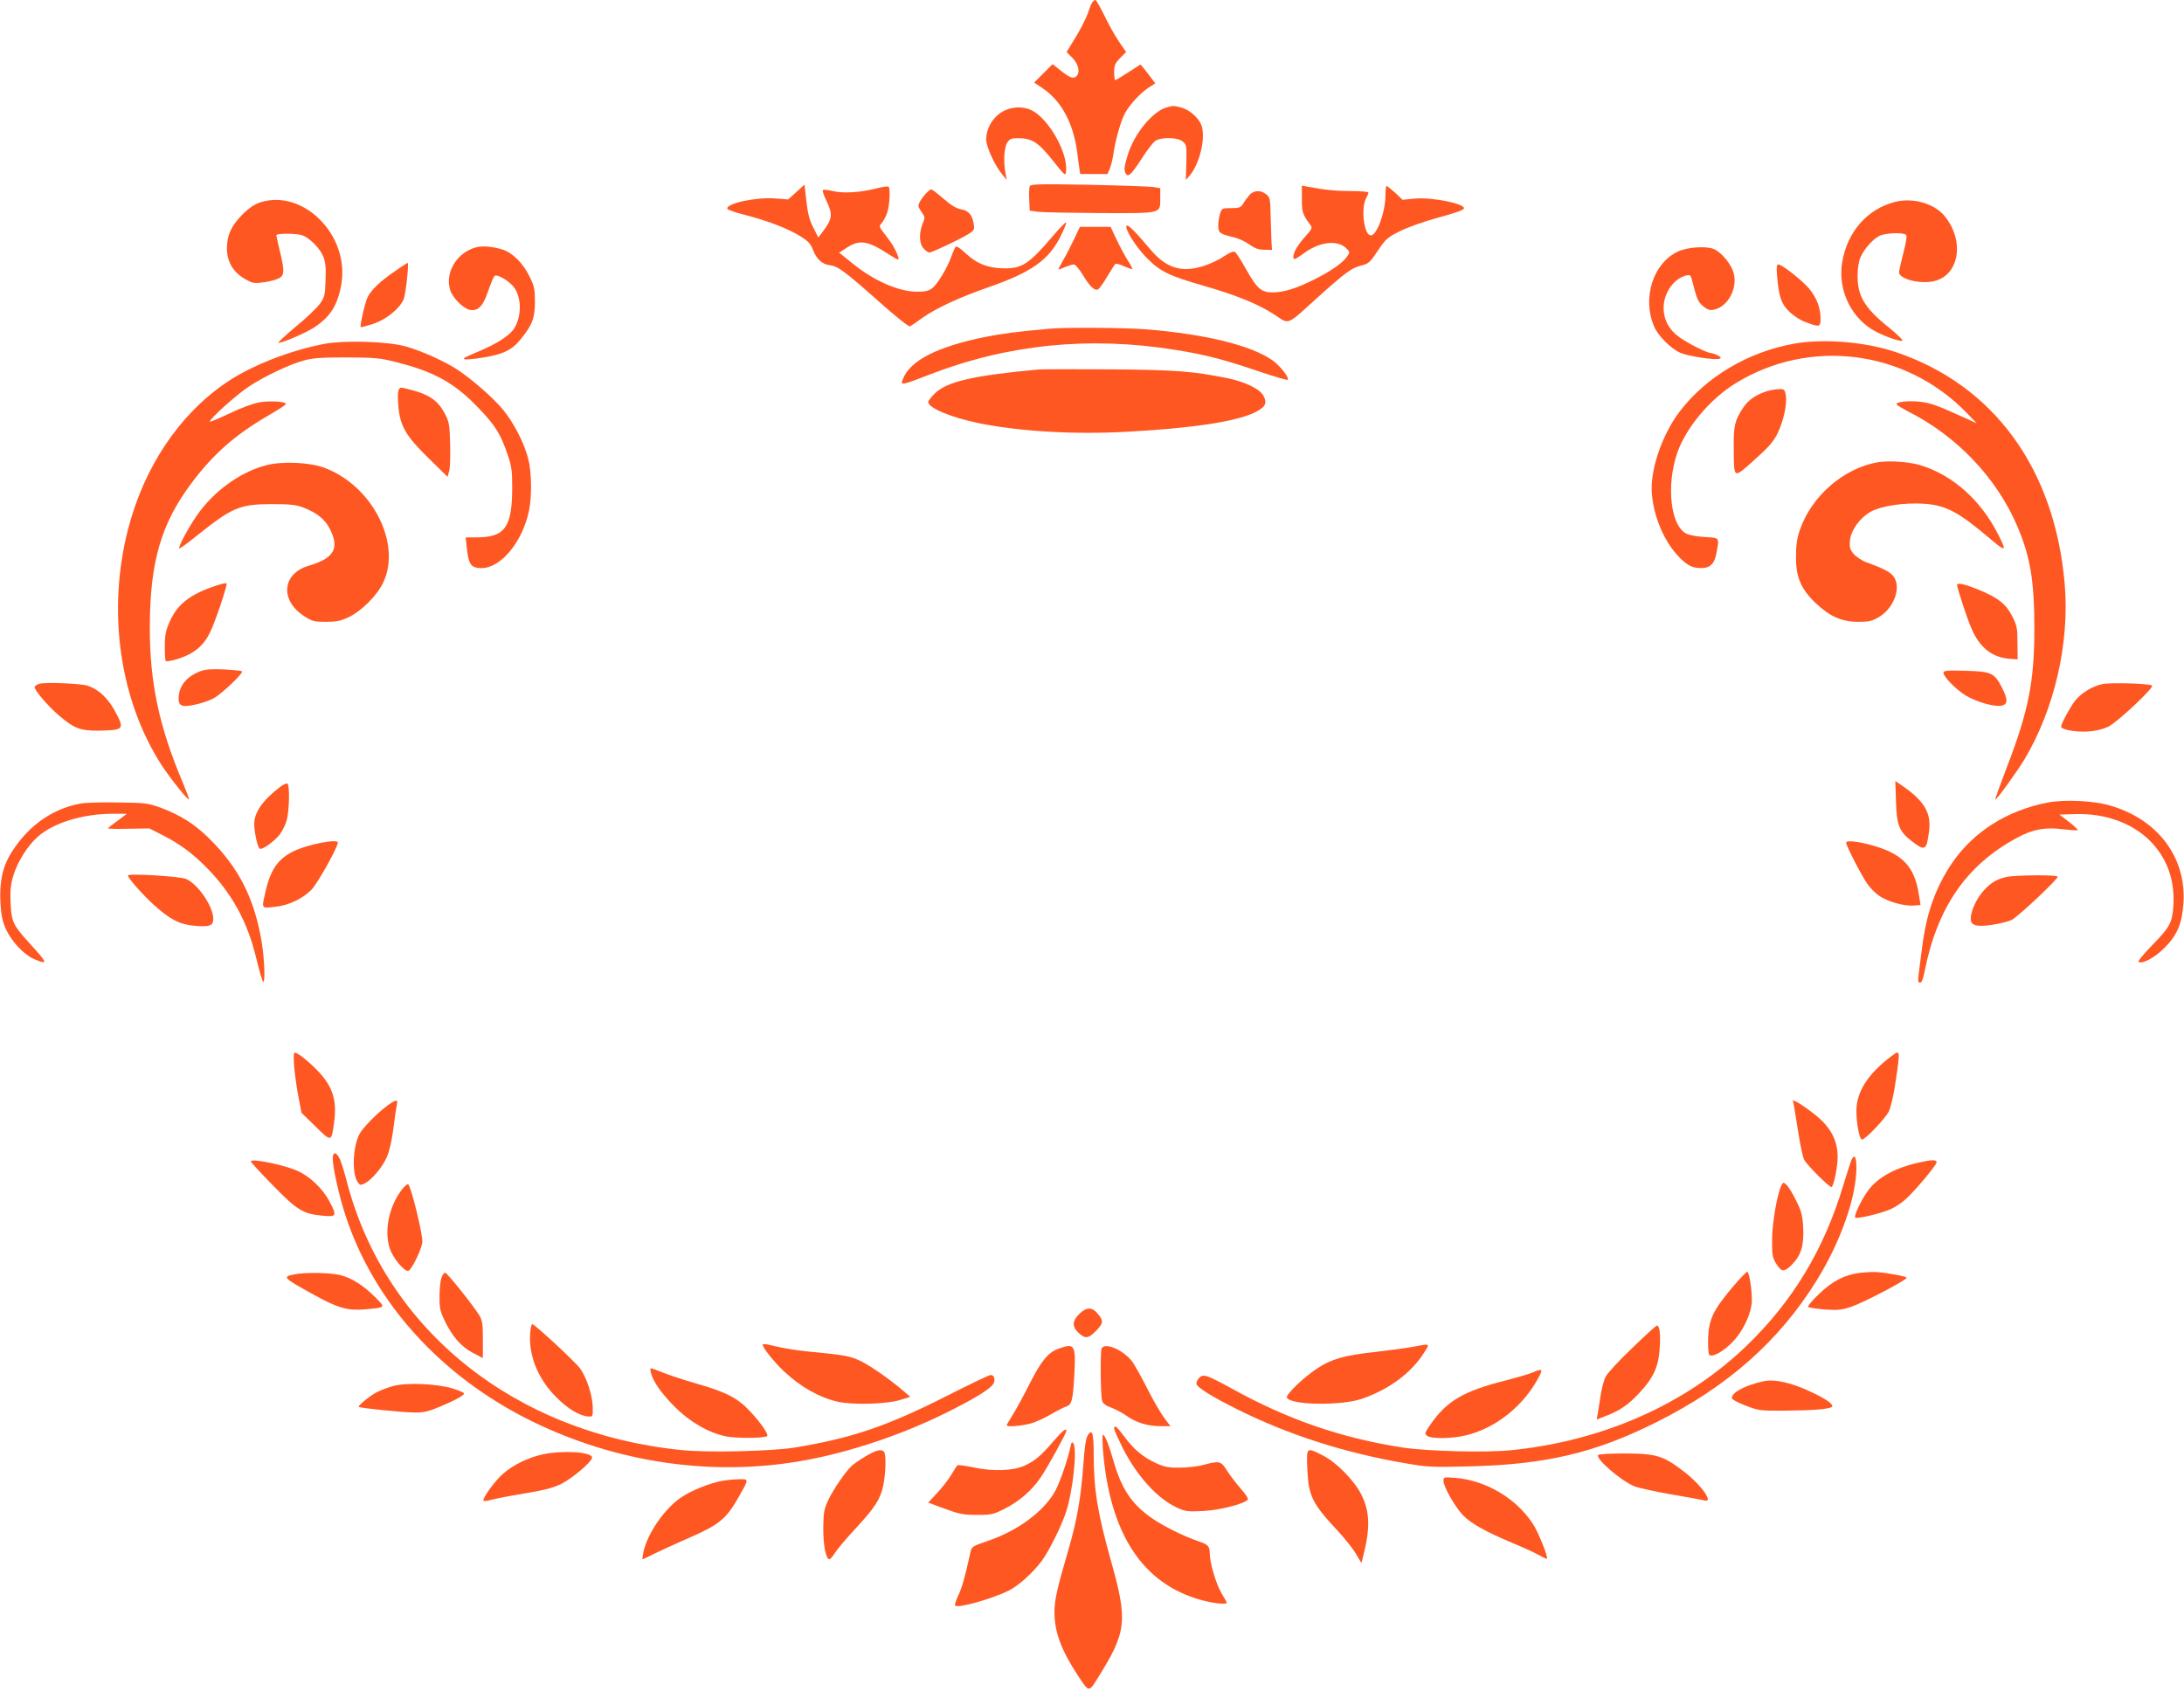 <?xml version="1.0" standalone="no"?>
<!DOCTYPE svg PUBLIC "-//W3C//DTD SVG 20010904//EN"
 "http://www.w3.org/TR/2001/REC-SVG-20010904/DTD/svg10.dtd">
<svg version="1.0" xmlns="http://www.w3.org/2000/svg"
 width="1280pt" height="991pt" viewBox="0 0 1280 991"
 preserveAspectRatio="xMidYMid meet">
<g transform="translate(0,991) scale(0.1,-0.1)"
fill="#ff5722" stroke="none">
<path d="M6403 9898 c-6 -7 -18 -36 -27 -65 -10 -28 -41 -91 -71 -140 l-54
-88 35 -35 c37 -39 46 -88 20 -109 -17 -15 -40 -5 -99 43 l-38 30 -54 -54 -54
-54 48 -32 c114 -77 184 -209 206 -389 3 -27 8 -65 11 -82 l5 -33 80 0 80 0
14 33 c7 17 16 55 20 82 10 74 42 191 66 237 26 51 93 124 142 155 l38 24 -20
27 c-11 15 -31 40 -43 56 l-24 28 -71 -46 c-39 -25 -74 -46 -77 -46 -3 0 -6
21 -6 47 0 40 5 52 35 83 l35 35 -41 60 c-23 33 -62 102 -86 153 -25 50 -48
92 -53 92 -4 0 -12 -6 -17 -12z"/>
<path d="M6836 9280 c-83 -25 -187 -153 -226 -276 -22 -73 -24 -92 -11 -113
14 -22 34 -1 96 95 29 45 63 89 76 98 34 23 130 22 160 -3 23 -18 24 -25 22
-123 l-3 -103 22 25 c61 72 97 229 68 299 -17 42 -70 88 -115 100 -46 12 -49
12 -89 1z"/>
<path d="M5868 9251 c-53 -34 -88 -96 -88 -158 0 -44 51 -155 96 -208 l24 -30
-7 40 c-13 68 -8 150 10 179 15 22 25 26 62 26 82 0 119 -23 203 -128 76 -96
77 -96 80 -64 11 108 -104 309 -203 356 -54 26 -124 21 -177 -13z"/>
<path d="M4667 8784 l-48 -43 -79 6 c-111 8 -287 -30 -277 -61 2 -6 50 -23
108 -37 131 -34 248 -79 320 -124 44 -27 60 -44 73 -78 22 -57 54 -86 101 -92
48 -6 92 -40 299 -224 90 -80 163 -138 170 -134 6 3 39 26 72 50 81 57 217
120 384 178 258 90 357 161 427 302 20 40 34 76 31 79 -3 3 -40 -35 -81 -84
-133 -156 -177 -186 -278 -185 -95 0 -163 26 -227 86 -30 29 -56 46 -61 41 -4
-5 -16 -31 -26 -59 -24 -67 -80 -160 -112 -185 -20 -15 -41 -20 -88 -20 -108
0 -256 65 -384 170 l-73 59 48 31 c73 46 119 39 237 -37 61 -39 68 -41 62 -21
-13 40 -37 82 -77 132 -38 49 -38 49 -19 70 10 12 24 39 31 60 14 43 19 140 8
151 -4 4 -35 0 -70 -9 -92 -24 -196 -31 -257 -16 -29 7 -55 9 -58 6 -4 -4 5
-31 20 -62 39 -80 36 -106 -21 -182 l-26 -34 -30 59 c-22 43 -32 82 -40 154
l-11 97 -48 -44z"/>
<path d="M6035 8818 c-3 -8 -5 -44 -3 -79 l3 -64 55 -7 c30 -3 195 -6 366 -7
360 -1 344 -5 344 91 l0 55 -42 7 c-24 3 -195 9 -380 13 -295 5 -338 4 -343
-9z"/>
<path d="M7630 8744 c0 -79 3 -89 52 -156 10 -14 5 -23 -29 -61 -44 -48 -73
-96 -73 -122 0 -21 5 -20 67 24 93 67 198 76 248 21 16 -17 16 -20 0 -44 -24
-36 -96 -86 -190 -133 -105 -53 -176 -75 -241 -77 -71 -1 -95 19 -160 134 -29
52 -59 99 -66 103 -9 6 -32 -4 -67 -27 -29 -20 -85 -46 -123 -57 -125 -38
-214 -10 -305 98 -88 104 -131 148 -140 140 -14 -15 52 -122 117 -188 80 -81
129 -105 334 -164 195 -56 324 -109 418 -171 85 -57 67 -64 241 94 170 153
207 181 263 195 45 11 53 18 99 87 46 69 56 78 130 115 44 22 137 55 205 74
132 36 170 50 170 61 0 27 -190 65 -286 56 l-74 -7 -43 41 c-25 22 -47 40 -51
40 -3 0 -6 -24 -6 -53 0 -99 -50 -237 -86 -237 -39 0 -59 155 -29 214 8 15 15
32 15 37 0 5 -44 9 -97 9 -91 0 -162 7 -255 25 l-38 7 0 -78z"/>
<path d="M5427 8776 c-13 -13 -29 -36 -36 -49 -12 -23 -11 -29 9 -58 21 -29
22 -35 10 -63 -24 -57 -24 -118 0 -149 12 -15 28 -27 37 -27 16 0 179 77 232
110 30 19 33 25 28 57 -9 54 -31 79 -74 86 -28 5 -58 23 -103 62 -35 30 -67
55 -72 55 -5 0 -19 -11 -31 -24z"/>
<path d="M7324 8768 c-11 -13 -28 -35 -37 -50 -16 -25 -23 -28 -71 -28 -52 0
-55 -1 -65 -31 -6 -18 -11 -49 -11 -70 0 -44 8 -50 87 -69 29 -6 72 -26 95
-43 33 -23 54 -31 88 -31 l45 -1 -3 45 c-1 25 -3 94 -5 154 -2 100 -4 110 -26
127 -31 26 -73 24 -97 -3z"/>
<path d="M1526 8724 c-34 -11 -65 -32 -103 -69 -68 -69 -92 -121 -93 -201 0
-77 36 -139 105 -179 41 -24 53 -27 101 -21 31 3 71 13 90 21 42 17 44 40 14
163 -11 46 -20 87 -20 93 0 12 121 12 154 -1 42 -16 104 -79 121 -125 13 -32
16 -67 13 -138 -3 -88 -5 -98 -34 -139 -17 -23 -81 -85 -143 -135 -61 -51
-106 -93 -99 -93 26 1 159 58 208 90 96 62 140 132 161 257 47 285 -224 557
-475 477z"/>
<path d="M11105 8726 c-161 -41 -278 -175 -308 -351 -26 -154 42 -311 171
-394 52 -33 158 -73 181 -69 8 2 -29 38 -81 80 -141 114 -182 183 -181 303 0
43 7 85 17 107 21 48 71 105 110 125 35 18 141 22 157 6 6 -6 1 -42 -16 -107
-14 -54 -25 -104 -25 -112 0 -39 120 -70 201 -53 150 32 186 231 69 379 -61
77 -188 114 -295 86z"/>
<path d="M6295 8508 c-19 -40 -48 -97 -65 -125 -17 -29 -29 -53 -26 -53 2 0
20 7 39 15 20 8 43 15 51 15 8 0 30 -26 50 -58 41 -69 70 -97 90 -89 8 3 33
37 55 76 23 38 45 72 49 75 4 2 27 -4 51 -15 24 -11 46 -18 47 -16 2 2 -10 26
-28 53 -17 27 -46 82 -65 122 l-34 72 -90 0 -90 0 -34 -72z"/>
<path d="M2793 8461 c-115 -29 -188 -149 -154 -253 15 -45 75 -105 113 -114
49 -10 79 20 109 110 15 43 31 82 37 88 15 15 96 -34 120 -74 42 -68 37 -175
-10 -241 -27 -37 -102 -85 -203 -127 -93 -40 -90 -38 -82 -46 3 -3 52 1 108
10 118 19 170 44 222 109 66 81 82 123 82 217 0 76 -3 92 -33 152 -37 76 -101
139 -159 156 -57 17 -114 22 -150 13z"/>
<path d="M9835 8436 c-146 -68 -212 -271 -141 -439 22 -54 100 -132 154 -155
49 -21 204 -44 230 -35 11 5 9 9 -9 19 -13 7 -31 13 -39 14 -25 0 -140 58
-191 96 -58 42 -89 101 -89 169 0 87 59 172 132 190 25 6 27 4 37 -37 26 -101
33 -118 63 -143 24 -20 39 -25 60 -21 93 18 152 145 111 237 -22 50 -74 106
-110 120 -47 18 -155 10 -208 -15z"/>
<path d="M2313 8319 c-84 -57 -136 -107 -158 -150 -15 -28 -47 -170 -41 -177
2 -1 33 7 71 19 75 23 157 89 181 145 12 29 32 215 23 213 -2 0 -37 -22 -76
-50z"/>
<path d="M10415 8293 c11 -124 24 -163 70 -208 26 -26 64 -51 99 -64 81 -30
86 -29 86 23 0 60 -23 121 -67 174 -39 47 -159 142 -181 142 -9 0 -11 -16 -7
-67z"/>
<path d="M6150 7983 c-199 -18 -272 -28 -375 -48 -283 -57 -443 -139 -484
-249 -15 -37 -6 -35 156 28 459 178 938 226 1442 145 167 -26 294 -59 489
-126 90 -30 166 -53 169 -49 11 11 -47 85 -91 115 -126 87 -386 151 -731 180
-109 10 -490 13 -575 4z"/>
<path d="M1905 7895 c-203 -38 -431 -127 -578 -227 -276 -187 -483 -496 -577
-862 -123 -480 -49 -999 197 -1381 49 -75 154 -207 160 -201 3 2 -14 46 -35
97 -139 327 -195 589 -194 914 1 382 66 607 248 848 126 167 252 278 446 391
54 31 100 61 103 66 10 15 -85 23 -152 12 -40 -7 -106 -31 -179 -66 -63 -30
-114 -51 -114 -47 0 17 157 158 227 204 90 60 239 131 324 154 51 14 102 18
249 18 168 -1 195 -3 293 -28 223 -56 343 -123 483 -270 98 -102 129 -153 169
-272 24 -69 27 -96 27 -197 -1 -230 -43 -288 -210 -288 l-63 0 7 -62 c10 -98
25 -118 87 -118 112 0 239 153 277 335 18 83 16 227 -4 305 -23 92 -86 214
-149 290 -56 67 -174 171 -260 229 -73 50 -222 117 -312 141 -107 29 -353 36
-470 15z"/>
<path d="M10512 7895 c-269 -49 -514 -195 -669 -399 -95 -125 -163 -314 -163
-448 1 -133 61 -292 146 -387 55 -62 89 -81 142 -81 55 0 80 24 92 89 17 92
20 88 -67 93 -43 2 -91 11 -108 19 -94 45 -121 282 -55 474 50 146 191 315
340 407 434 269 997 198 1355 -171 l60 -62 -80 36 c-151 69 -190 83 -252 90
-69 8 -146 -1 -137 -16 3 -5 33 -23 67 -41 283 -142 517 -387 638 -668 78
-181 102 -323 102 -605 0 -309 -34 -483 -162 -814 -39 -102 -69 -186 -67 -188
5 -6 127 163 170 234 177 296 266 682 237 1027 -57 678 -417 1172 -996 1364
-179 59 -419 78 -593 47z"/>
<path d="M6085 7744 c-387 -36 -535 -71 -607 -141 -21 -21 -38 -43 -38 -49 0
-35 134 -91 294 -124 241 -49 556 -68 870 -51 373 20 629 58 743 110 69 33 82
55 58 101 -21 40 -110 83 -215 104 -200 40 -300 48 -685 51 -209 1 -398 1
-420 -1z"/>
<path d="M2335 7620 c-4 -12 -4 -54 0 -93 10 -115 44 -173 176 -302 l112 -110
10 35 c5 19 7 91 5 160 -3 116 -6 129 -33 179 -44 81 -97 114 -237 146 -21 5
-27 3 -33 -15z"/>
<path d="M10353 7616 c-62 -20 -107 -51 -136 -95 -50 -75 -57 -105 -56 -235 2
-188 -5 -184 121 -72 87 78 112 107 137 158 35 74 56 172 47 223 -6 32 -10 35
-39 34 -18 0 -51 -6 -74 -13z"/>
<path d="M11003 7200 c-200 -36 -387 -199 -455 -398 -17 -50 -22 -90 -22 -157
-1 -118 30 -189 115 -270 82 -78 153 -110 249 -110 64 0 82 4 122 28 82 48
128 159 93 226 -16 33 -55 55 -167 95 -26 10 -59 32 -74 49 -22 26 -25 38 -22
78 6 62 60 136 125 171 61 33 197 53 311 45 127 -9 200 -48 381 -201 99 -84
104 -82 53 19 -102 203 -269 352 -460 409 -69 20 -183 27 -249 16z"/>
<path d="M1565 7184 c-143 -35 -292 -138 -392 -269 -52 -67 -131 -210 -122
-220 3 -2 52 34 109 80 202 161 245 179 430 180 109 0 145 -4 185 -19 82 -31
130 -70 159 -128 57 -113 24 -170 -124 -214 -157 -46 -171 -203 -27 -296 47
-30 58 -33 127 -33 61 0 86 5 133 27 74 35 165 125 202 201 111 229 -62 570
-344 675 -84 32 -245 39 -336 16z"/>
<path d="M1260 6475 c-146 -49 -221 -108 -265 -208 -23 -51 -29 -77 -29 -144
-1 -45 2 -85 6 -88 4 -4 39 2 77 15 87 28 143 74 180 149 30 58 104 278 99
291 -2 4 -32 -3 -68 -15z"/>
<path d="M11470 6481 c0 -18 61 -203 86 -259 49 -111 122 -167 225 -174 l44
-3 -1 96 c0 86 -3 103 -30 155 -35 71 -82 109 -188 153 -89 37 -136 48 -136
32z"/>
<path d="M1176 5976 c-80 -30 -124 -82 -129 -151 -3 -53 16 -63 94 -46 35 7
83 23 108 36 47 24 180 150 169 160 -3 3 -50 8 -104 11 -73 3 -109 1 -138 -10z"/>
<path d="M11390 5967 c0 -24 75 -100 131 -134 65 -39 173 -69 212 -59 35 8 35
36 0 106 -45 86 -62 94 -214 98 -107 3 -129 1 -129 -11z"/>
<path d="M231 5902 c-14 -4 -26 -12 -28 -18 -5 -15 75 -110 139 -165 92 -79
128 -93 236 -92 151 3 154 7 94 118 -42 76 -97 126 -160 146 -44 13 -247 21
-281 11z"/>
<path d="M12321 5900 c-59 -13 -123 -52 -159 -97 -30 -39 -82 -135 -82 -152 0
-18 83 -33 156 -29 47 3 88 13 120 28 54 27 269 229 257 241 -13 13 -243 19
-292 9z"/>
<path d="M11112 5214 c4 -142 19 -179 94 -236 77 -59 85 -54 100 60 13 105
-26 174 -150 261 l-48 33 4 -118z"/>
<path d="M1644 5299 c-103 -78 -154 -150 -154 -219 0 -46 18 -130 31 -144 11
-12 83 38 119 83 15 20 33 56 40 81 16 58 19 212 4 217 -6 2 -24 -6 -40 -18z"/>
<path d="M12003 5206 c-239 -46 -437 -171 -563 -356 -96 -142 -150 -294 -175
-494 -8 -66 -18 -140 -21 -163 -4 -33 -2 -43 9 -43 10 0 18 21 26 63 75 379
246 627 544 787 93 50 163 62 268 49 45 -5 84 -8 86 -5 3 2 -20 24 -51 48
l-56 43 93 3 c174 5 331 -51 437 -156 99 -100 146 -226 138 -377 -6 -102 -19
-128 -126 -237 -47 -49 -82 -91 -79 -95 18 -18 94 22 152 80 76 76 104 143
112 267 16 268 -154 491 -437 570 -97 27 -261 34 -357 16z"/>
<path d="M473 5200 c-133 -24 -254 -95 -346 -205 -102 -122 -133 -218 -124
-382 4 -71 12 -106 32 -150 32 -71 105 -149 163 -174 85 -37 83 -26 -18 84
-104 114 -113 132 -118 244 -3 73 0 106 16 160 25 82 82 173 142 227 92 83
266 136 443 136 l81 0 -53 -40 c-30 -21 -56 -42 -59 -45 -3 -3 50 -5 119 -3
l124 2 75 -38 c105 -53 183 -111 271 -202 143 -149 231 -312 281 -522 17 -70
35 -131 39 -136 14 -16 10 121 -6 224 -42 260 -133 441 -309 615 -84 83 -165
135 -278 178 -80 29 -90 31 -253 33 -93 2 -193 -1 -222 -6z"/>
<path d="M1838 4960 c-178 -44 -244 -108 -282 -277 -23 -102 -26 -97 52 -89
82 8 161 45 217 100 35 35 155 250 155 277 0 14 -58 9 -142 -11z"/>
<path d="M10820 4970 c0 -17 87 -187 122 -238 16 -24 47 -56 69 -71 47 -35
149 -64 205 -59 l40 3 -12 74 c-25 146 -90 218 -239 266 -99 31 -185 43 -185
25z"/>
<path d="M750 4778 c0 -15 82 -108 149 -170 95 -86 150 -115 233 -124 94 -9
118 -2 118 39 0 74 -90 205 -160 235 -36 15 -340 34 -340 20z"/>
<path d="M11757 4769 c-58 -14 -91 -34 -135 -84 -40 -46 -72 -117 -72 -162 0
-38 36 -48 126 -34 42 6 93 19 113 28 36 17 271 238 271 254 0 12 -254 10
-303 -2z"/>
<path d="M1724 3658 c4 -46 15 -125 25 -177 l18 -94 83 -81 c93 -91 92 -92
108 24 18 127 -7 208 -90 297 -54 57 -123 113 -141 113 -6 0 -7 -30 -3 -82z"/>
<path d="M11084 3718 c-136 -102 -204 -208 -204 -320 0 -73 18 -168 33 -168
19 0 137 124 157 165 12 24 29 99 40 176 28 189 28 188 -26 147z"/>
<path d="M2269 3428 c-57 -41 -145 -131 -163 -167 -38 -73 -44 -227 -11 -278
15 -22 17 -22 44 -9 41 22 100 91 127 151 15 33 30 94 39 166 8 63 17 126 21
142 7 35 -3 34 -57 -5z"/>
<path d="M10514 3429 c3 -18 15 -91 26 -161 11 -71 26 -141 34 -156 18 -34
153 -168 161 -160 14 14 35 118 35 177 0 97 -42 176 -134 248 -38 30 -83 61
-99 70 l-30 15 7 -33z"/>
<path d="M1950 3119 c0 -52 38 -223 76 -337 166 -507 559 -941 1089 -1202 494
-243 1053 -326 1580 -234 288 50 609 159 885 300 161 82 239 133 246 161 7 26
-2 43 -21 43 -7 0 -123 -55 -257 -123 -351 -178 -558 -248 -895 -303 -134 -21
-508 -30 -659 -14 -975 98 -1731 703 -1959 1565 -14 55 -33 117 -42 138 -20
46 -43 49 -43 6z"/>
<path d="M10850 3108 c-5 -13 -26 -77 -46 -143 -113 -379 -297 -683 -571 -947
-356 -341 -840 -555 -1378 -609 -150 -15 -491 -6 -635 16 -357 55 -673 164
-998 344 -152 83 -171 90 -196 62 -10 -11 -16 -27 -13 -36 9 -21 95 -75 236
-145 298 -149 627 -255 979 -316 137 -24 162 -25 372 -20 455 10 746 78 1107
259 417 208 720 476 940 831 140 225 233 490 233 661 0 66 -12 84 -30 43z"/>
<path d="M1470 3102 c0 -4 57 -67 128 -139 143 -147 178 -168 290 -179 86 -8
89 -3 41 87 -39 72 -112 142 -182 174 -77 36 -277 77 -277 57z"/>
<path d="M11245 3095 c-140 -31 -242 -88 -299 -167 -39 -55 -82 -146 -73 -155
10 -10 156 25 212 51 28 13 68 41 91 63 65 63 174 195 174 210 0 16 -26 16
-105 -2z"/>
<path d="M10441 2962 c-24 -46 -55 -220 -55 -317 -1 -83 2 -106 19 -134 34
-58 49 -61 95 -16 55 54 74 114 68 221 -4 70 -10 94 -41 156 -20 41 -45 82
-56 92 -19 17 -20 17 -30 -2z"/>
<path d="M2356 2938 c-77 -101 -106 -243 -71 -348 18 -54 81 -130 107 -130 16
0 74 114 83 165 7 35 -67 337 -83 343 -6 2 -22 -12 -36 -30z"/>
<path d="M10154 2365 c-114 -136 -138 -187 -143 -298 -1 -49 1 -93 7 -99 16
-16 78 17 132 71 59 59 106 152 116 227 6 52 -11 180 -25 189 -4 2 -43 -38
-87 -90z"/>
<path d="M10902 2449 c-91 -11 -163 -48 -243 -126 -38 -36 -66 -70 -62 -74 5
-4 49 -11 98 -15 78 -5 99 -3 155 16 74 25 331 160 325 171 -5 7 -103 26 -170
32 -22 2 -68 0 -103 -4z"/>
<path d="M1727 2440 c-75 -14 -70 -19 113 -120 140 -78 199 -94 300 -85 122
11 120 9 64 66 -71 73 -144 119 -211 135 -61 14 -202 17 -266 4z"/>
<path d="M2588 2423 c-6 -16 -12 -64 -12 -108 -1 -68 3 -89 27 -140 45 -96 97
-157 166 -194 l61 -32 0 108 c0 93 -3 113 -21 143 -34 56 -189 250 -200 250
-5 0 -15 -12 -21 -27z"/>
<path d="M6331 2213 c-46 -42 -50 -76 -13 -113 40 -39 60 -38 105 8 44 45 46
60 11 101 -32 39 -64 40 -103 4z"/>
<path d="M3108 2103 c-13 -133 43 -274 151 -382 67 -68 136 -110 188 -114 28
-2 28 -1 27 54 -1 68 -36 175 -74 227 -25 36 -259 253 -280 260 -4 2 -10 -19
-12 -45z"/>
<path d="M9566 2008 c-76 -72 -145 -147 -155 -167 -11 -20 -24 -70 -30 -111
-6 -41 -14 -90 -17 -108 l-6 -33 51 20 c83 31 134 66 198 135 83 89 112 151
120 258 6 86 0 138 -16 138 -5 0 -70 -59 -145 -132z"/>
<path d="M4470 2028 c0 -18 67 -102 122 -154 100 -94 206 -154 315 -180 89
-21 294 -15 373 11 l55 17 -35 30 c-83 72 -200 153 -258 181 -63 29 -96 35
-318 56 -61 6 -143 20 -182 30 -42 11 -72 15 -72 9z"/>
<path d="M8274 2014 c-39 -7 -136 -20 -215 -29 -178 -19 -258 -42 -340 -97
-80 -53 -183 -152 -177 -170 15 -44 315 -50 438 -8 159 54 290 151 365 269 37
59 42 56 -71 35z"/>
<path d="M6206 2005 c-63 -22 -103 -71 -172 -207 -35 -70 -80 -152 -99 -182
-19 -30 -35 -58 -35 -61 0 -11 88 -4 141 11 30 8 83 33 119 54 36 21 75 41 88
45 33 10 40 37 48 178 10 184 4 196 -90 162z"/>
<path d="M6456 2004 c-8 -21 -6 -273 3 -304 5 -17 20 -29 53 -41 25 -9 66 -31
90 -48 56 -40 124 -61 200 -61 l58 0 -35 46 c-19 25 -62 98 -95 163 -32 64
-73 137 -89 162 -48 72 -168 126 -185 83z"/>
<path d="M3815 1863 c13 -52 60 -119 139 -199 90 -90 199 -153 302 -174 58
-12 227 -11 240 2 10 10 -34 74 -100 145 -71 77 -140 113 -312 162 -76 22
-167 52 -201 66 -35 14 -65 25 -69 25 -3 0 -3 -12 1 -27z"/>
<path d="M8981 1864 c-19 -8 -88 -28 -153 -45 -251 -63 -350 -121 -447 -263
-32 -47 -33 -50 -16 -63 25 -18 143 -17 225 3 178 42 346 177 434 352 19 37
11 40 -43 16z"/>
<path d="M10335 1813 c-109 -24 -185 -65 -185 -98 0 -8 35 -27 80 -44 77 -30
85 -31 232 -30 159 1 262 9 275 23 12 12 -35 46 -123 87 -114 54 -215 77 -279
62z"/>
<path d="M2303 1785 c-29 -8 -71 -24 -93 -35 -41 -21 -114 -80 -107 -87 8 -7
261 -33 329 -33 54 0 82 7 148 35 92 39 140 66 140 77 0 4 -30 17 -67 29 -90
28 -275 36 -350 14z"/>
<path d="M6530 1535 c0 -8 23 -58 50 -113 85 -167 204 -297 319 -350 49 -22
62 -24 155 -19 95 5 233 40 259 66 5 5 -12 32 -38 61 -26 30 -63 77 -82 107
-38 60 -44 61 -137 37 -33 -10 -97 -17 -141 -17 -67 -1 -90 4 -139 26 -77 35
-130 80 -186 155 -46 62 -60 73 -60 47z"/>
<path d="M6175 1463 c-72 -85 -111 -118 -172 -145 -67 -30 -183 -34 -296 -10
-48 10 -91 16 -95 13 -4 -3 -20 -27 -35 -53 -15 -26 -52 -74 -82 -107 l-55
-59 67 -25 c119 -44 134 -47 223 -47 80 0 93 3 156 35 86 43 163 109 214 186
39 56 150 259 150 272 0 19 -23 0 -75 -60z"/>
<path d="M6376 1498 c-12 -18 -19 -66 -26 -164 -15 -205 -37 -331 -87 -504
-68 -233 -83 -299 -83 -370 0 -116 40 -224 137 -371 67 -102 63 -102 122 -7
164 263 171 328 72 679 -78 279 -101 418 -101 624 0 124 -9 152 -34 113z"/>
<path d="M6464 1413 c39 -492 231 -787 576 -882 68 -19 150 -28 150 -16 0 3
-14 27 -30 54 -31 50 -70 180 -70 235 0 43 -9 52 -65 71 -87 29 -215 93 -280
140 -115 81 -174 172 -220 335 -27 94 -50 150 -61 150 -4 0 -3 -39 0 -87z"/>
<path d="M6275 1434 c-17 -79 -60 -205 -88 -259 -64 -121 -220 -238 -399 -298
-93 -32 -93 -32 -102 -72 -29 -135 -49 -206 -71 -250 -13 -27 -21 -53 -17 -57
17 -17 219 41 316 89 57 29 142 106 192 174 44 60 115 204 143 289 39 122 65
363 42 399 -8 12 -11 8 -16 -15z"/>
<path d="M5074 1374 c-32 -19 -70 -45 -83 -57 -37 -35 -109 -140 -138 -203
-24 -52 -27 -71 -28 -164 0 -101 16 -180 36 -180 5 0 20 17 33 38 13 21 67 85
121 143 113 122 145 171 162 253 13 65 17 164 7 190 -10 25 -46 19 -110 -20z"/>
<path d="M7662 1298 c7 -158 29 -202 177 -360 39 -42 87 -102 106 -133 l34
-57 10 39 c42 163 40 260 -9 359 -41 84 -147 192 -228 233 -97 49 -95 50 -90
-81z"/>
<path d="M3181 1385 c-86 -19 -176 -63 -235 -116 -50 -44 -122 -146 -112 -156
3 -4 23 -1 43 5 21 6 108 23 193 37 116 19 171 33 218 56 65 32 182 131 182
155 0 33 -170 44 -289 19z"/>
<path d="M9366 1381 c-14 -23 127 -145 209 -182 23 -10 119 -31 215 -48 96
-16 185 -33 198 -36 58 -18 -11 84 -110 162 -130 101 -167 113 -364 113 -79 0
-145 -4 -148 -9z"/>
<path d="M8460 1230 c0 -35 68 -154 115 -203 49 -49 131 -95 290 -162 60 -25
129 -56 153 -70 25 -14 47 -24 48 -22 9 9 -51 158 -83 206 -99 150 -276 254
-455 268 -65 5 -68 5 -68 -17z"/>
<path d="M4230 1229 c-76 -14 -182 -58 -240 -98 -97 -66 -195 -210 -219 -318
-5 -24 -7 -43 -5 -43 3 0 35 15 72 34 37 18 132 62 211 96 166 73 209 109 278
231 64 113 64 109 2 108 -30 -1 -74 -5 -99 -10z"/>
</g>
</svg>
